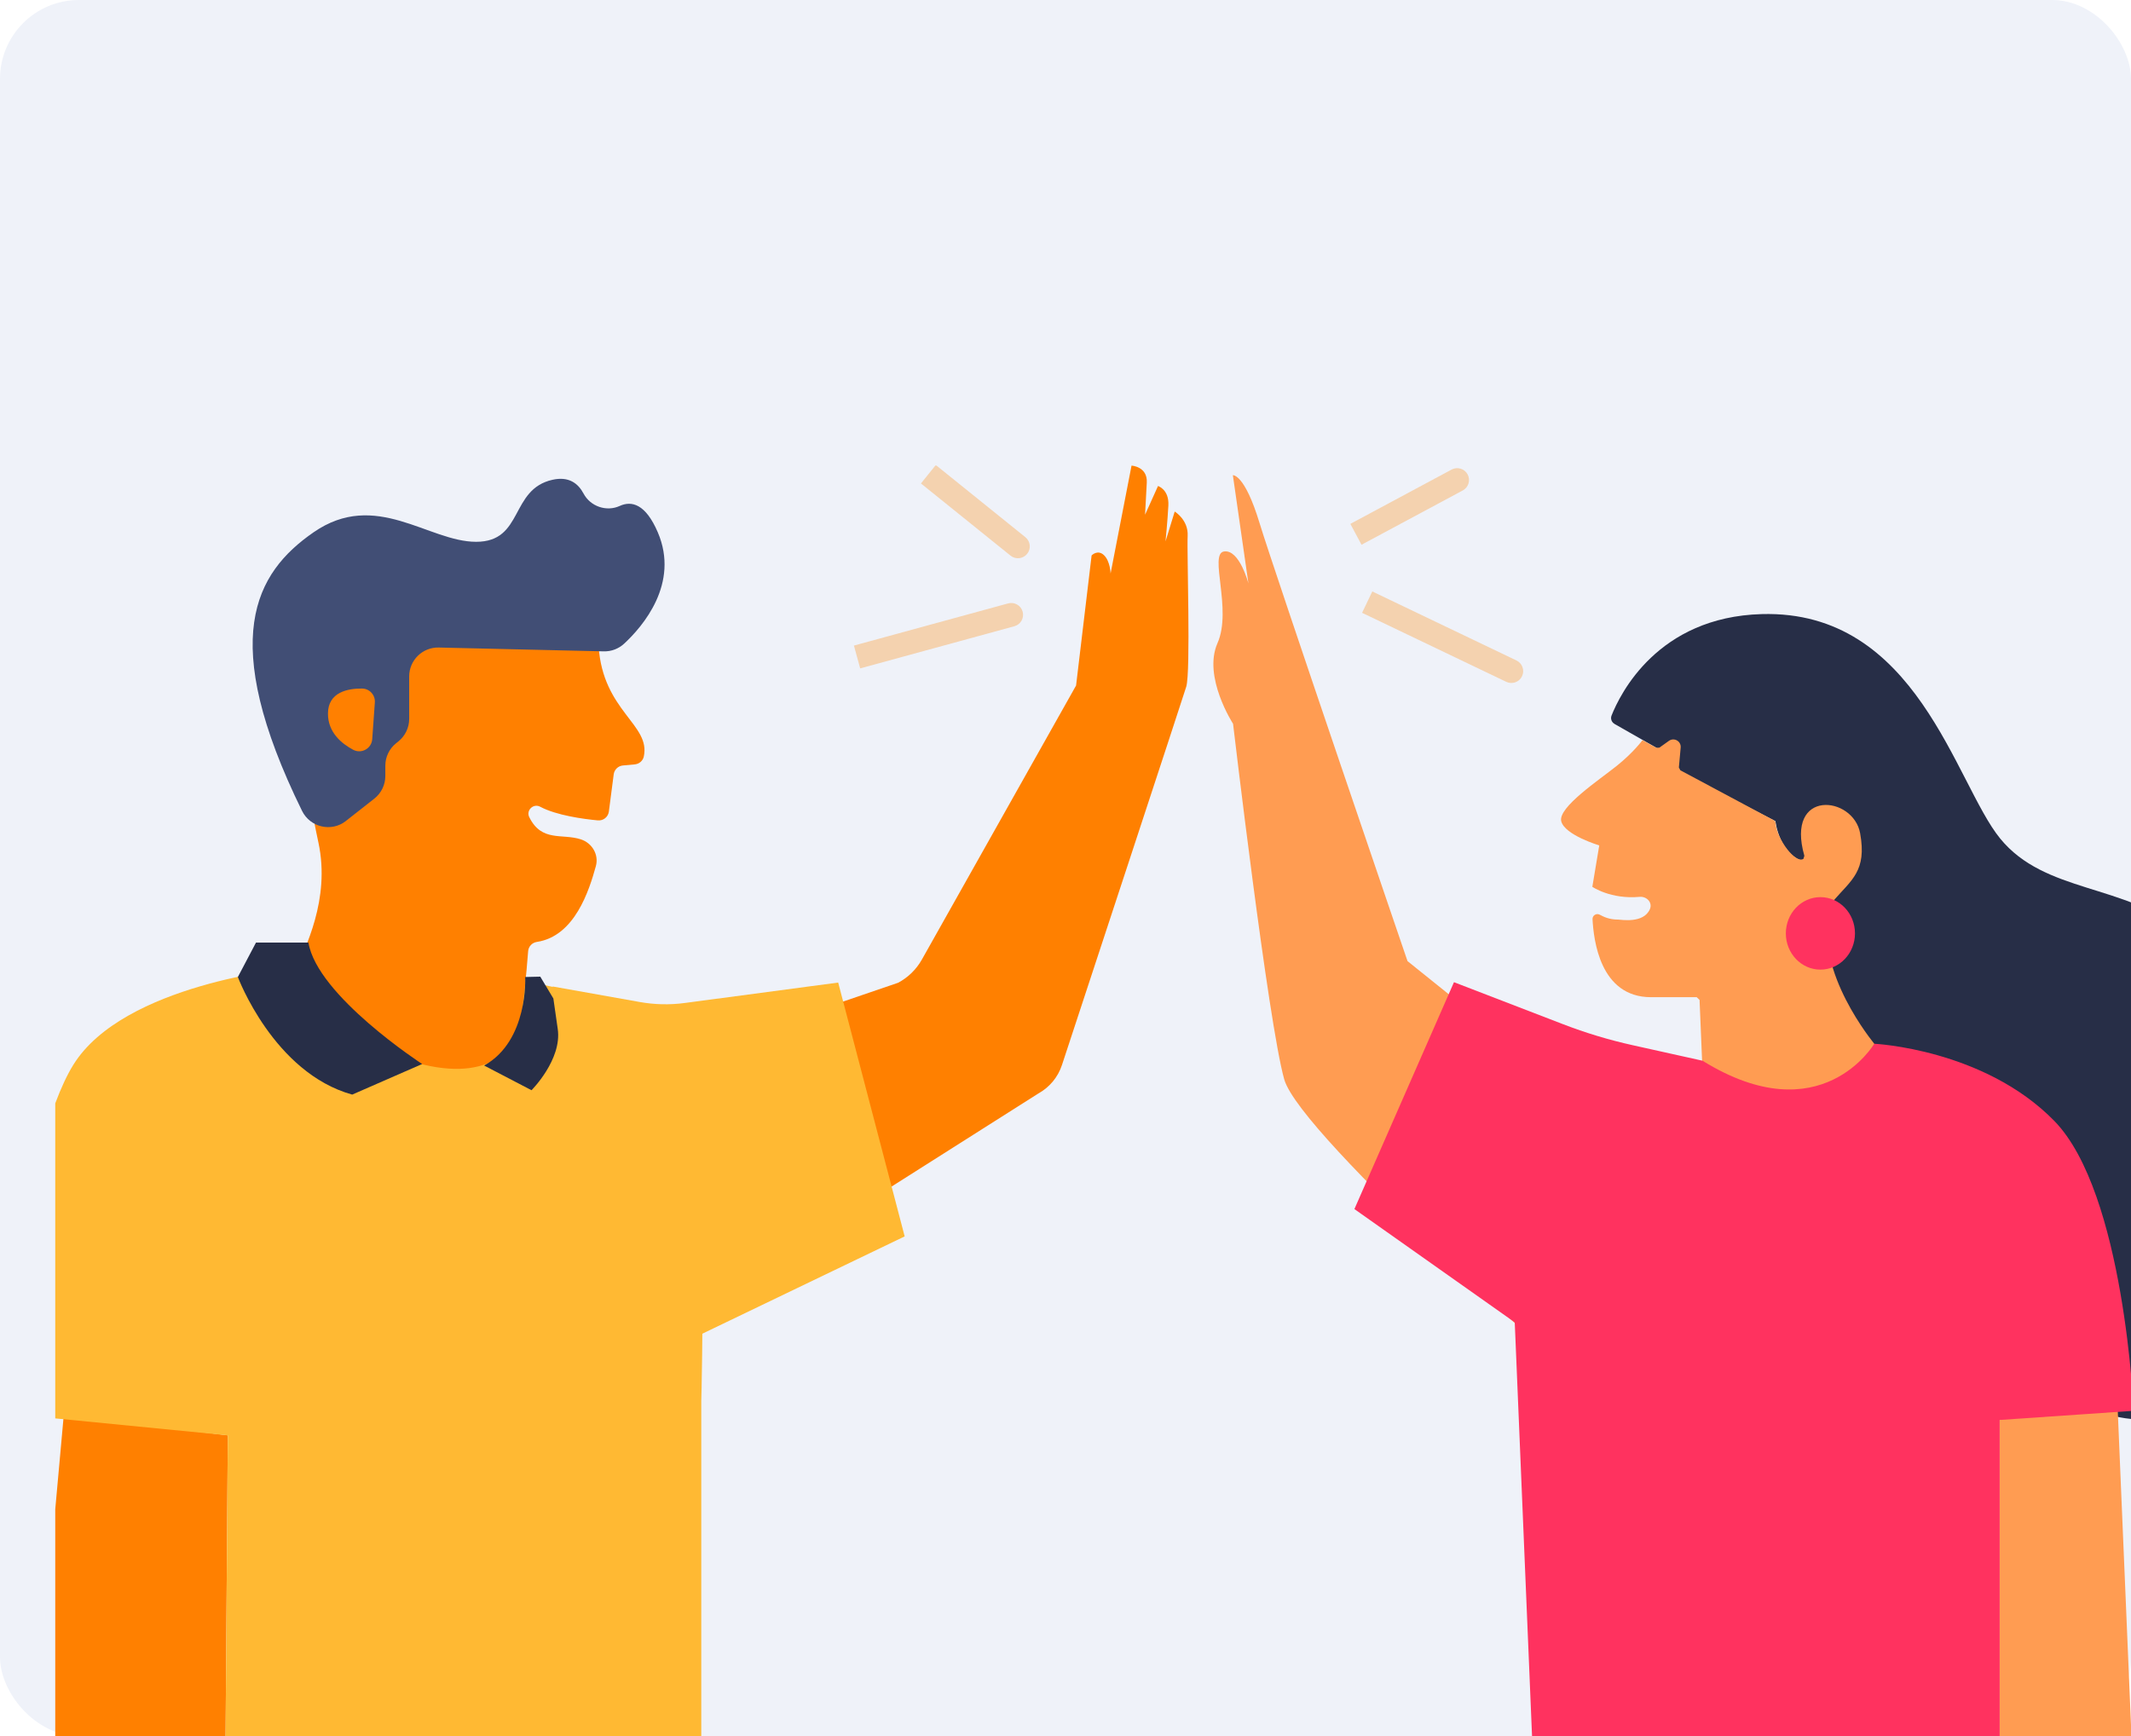<?xml version="1.0" encoding="UTF-8"?> <svg xmlns="http://www.w3.org/2000/svg" width="270" height="220" viewBox="0 0 270 220" fill="none"><g clip-path="url(#clip0_1746_1039)"><rect width="270" height="220" rx="10" fill="#EFF2F9"></rect><g clip-path="url(#clip1_1746_1039)"><g clip-path="url(#clip2_1746_1039)"><path d="M8.072 179.417L4.128 223.01L28.556 223.386L28.863 181.896L8.072 179.417Z" fill="#FF8000"></path><path d="M84.894 134.418L113.786 124.544C115.049 123.876 116.095 122.856 116.798 121.609L136.34 86.874L138.308 70.388C138.308 70.388 139.071 69.587 139.873 70.354C140.676 71.121 140.711 72.685 140.711 72.685L143.367 59.005C143.367 59.005 145.408 59.114 145.299 61.153L145.081 65.226L146.721 61.589C146.721 61.589 148.143 62.024 148.034 64.063C147.925 66.102 147.672 68.612 147.672 68.612L148.837 64.825C148.837 64.825 150.586 65.879 150.477 67.919C150.368 69.958 150.878 85.132 150.298 87.023C149.793 88.661 137.767 125.187 134.552 134.962C134.046 136.501 132.981 137.783 131.564 138.57L87.381 166.593L84.903 134.422L84.894 134.418Z" fill="#FF8000"></path><path d="M88.857 177.452C88.857 177.452 89.848 141.347 86.638 135.437C80.092 123.395 58.241 123.702 58.241 123.702L36.702 122.722C36.702 122.722 15.649 124.677 9.286 134.947C2.914 145.217 -1 178.961 -1 178.961L28.863 181.896L28.556 223.391L88.853 222.837V177.452H88.857Z" fill="#FFB933"></path><path d="M37.742 124.009C37.475 123.653 37.406 123.188 37.569 122.772C38.545 120.243 41.905 114.046 40.344 106.771C38.525 98.302 36.712 86.201 40.948 83.177C44.823 80.411 70.455 81.188 74.835 81.341C75.241 81.356 75.821 81.485 75.846 81.895C76.381 90.141 82.466 91.799 81.569 95.877C81.45 96.422 80.979 96.818 80.424 96.867L78.923 97.006C78.323 97.06 77.838 97.525 77.758 98.124L77.144 102.846C77.055 103.534 76.436 104.029 75.742 103.964C73.923 103.791 70.524 103.341 68.438 102.232C67.586 101.777 66.63 102.683 67.056 103.549C68.632 106.746 71.198 105.593 73.586 106.365C75.028 106.83 75.9 108.315 75.494 109.77C74.647 112.829 72.828 118.644 68.017 119.367C67.422 119.456 66.962 119.941 66.917 120.54C66.392 127.276 65.886 129.587 65.802 130.542C65.792 130.646 65.772 130.745 65.738 130.844C65.381 131.839 63.023 137.12 53.678 134.922C44.977 132.878 39.303 126.083 37.752 124.024L37.742 124.009Z" fill="#FF8000"></path><path d="M43.832 104.029L47.419 101.213C48.301 100.52 48.822 99.461 48.822 98.337V97.035C48.822 95.922 49.327 94.873 50.194 94.18L50.471 93.957C51.339 93.264 51.844 92.21 51.844 91.101V85.716C51.844 83.662 53.539 82.009 55.595 82.059L76.5 82.544C77.461 82.569 78.388 82.212 79.091 81.559C81.43 79.386 86.132 73.952 83.342 67.453C81.796 63.855 80.032 63.425 78.516 64.118C76.842 64.885 74.8 64.177 73.938 62.549C73.244 61.242 72.055 60.346 70.019 60.797C64.568 62.004 66.387 68.661 60.327 68.661C54.267 68.661 47.608 62.004 39.734 67.453C32.302 72.596 27.57 80.97 38.268 102.757C39.298 104.85 41.994 105.479 43.827 104.039L43.832 104.029Z" fill="#414E75"></path><path d="M47.494 89.017L47.162 93.67C47.078 94.858 45.799 95.57 44.749 95.016C43.247 94.219 41.553 92.799 41.553 90.438C41.553 87.706 44.075 87.241 45.864 87.256C46.815 87.26 47.563 88.072 47.494 89.022V89.017Z" fill="#FF8000"></path><path d="M39.08 119.446H32.436L30.137 123.811C30.137 123.811 34.651 135.942 44.625 138.714L53.489 134.838C53.489 134.838 40.185 126.197 39.08 119.451V119.446Z" fill="#272E47"></path><path d="M61.338 135.031L67.343 138.159C67.343 138.159 71.223 134.284 70.668 130.409L70.113 126.533L68.453 123.767L66.541 123.811C66.541 123.811 66.972 131.903 61.338 135.031Z" fill="#272E47"></path><path d="M70.028 125.014L81.053 126.979C82.941 127.315 84.868 127.36 86.771 127.102L106.199 124.514L114.623 156.684L87.866 169.553L75.479 161.634L70.028 125.009V125.014Z" fill="#FFB933"></path><path d="M201.433 176.229C201.433 176.229 164.757 143.994 162.715 136.788C160.679 129.582 156.229 91.72 156.229 91.72C156.229 91.72 152.369 85.776 154.257 81.504C156.145 77.233 153.128 70.166 155.09 69.883C157.052 69.601 158.177 73.942 158.177 73.942L156.205 60.222C156.205 60.222 157.676 60.01 159.574 66.241C161.472 72.472 178.333 121.797 178.333 121.797L209.47 146.825L201.438 176.229H201.433Z" fill="#FF9C52"></path><path d="M204.56 91.74L210.07 94.882L212.26 97.506L224.954 104.063C224.954 104.063 225.39 108.439 228.894 109.31C228.457 106.687 228.016 101.876 232.397 102.752C236.777 103.628 234.369 109.968 233.492 110.844C232.615 111.72 229.553 115.219 230.425 120.03C231.302 124.841 235.459 131.616 237.649 132.492C239.839 133.368 268.077 179.501 268.077 179.501C268.077 179.501 280.553 182.782 288.873 171.409C297.192 160.04 291.063 150.854 286.683 147.355C282.303 143.856 284.057 124.177 276.614 118.055C269.172 111.933 259.104 113.244 253.41 106.246C247.717 99.248 242.901 77.258 223.2 77.822C210.005 78.198 205.254 87.978 204.183 90.686C204.03 91.076 204.188 91.522 204.555 91.73L204.56 91.74Z" fill="#272E47"></path><path d="M208.102 93.794C208.102 93.794 207.002 95.328 204.817 97.075C202.632 98.822 197.375 102.321 197.811 104.073C198.247 105.82 202.617 107.132 202.627 107.137L201.75 112.383C201.755 112.383 204.074 113.992 207.75 113.655C208.612 113.576 209.41 114.353 209.044 115.209C208.246 117.075 205.372 116.536 205.03 116.536C203.871 116.536 203.172 116.174 202.681 115.912C202.255 115.689 201.75 116.016 201.775 116.491C201.913 119.035 202.686 126.37 209.192 126.37H214.975C215.113 126.504 215.198 126.583 215.336 126.716L215.757 136.863C215.767 136.863 222.134 143.524 229.572 141.342C235.334 139.649 236.92 133.304 237.45 132.745C237.574 132.611 237.584 132.413 237.47 132.27C236.246 130.745 229.284 121.599 232.188 114.309L232.257 114.19C234.611 111.482 236.548 110.374 235.681 105.593C234.814 100.822 226.183 99.921 228.615 108.453L228.497 108.835C227.506 109.503 225.127 106.355 224.959 104.281C224.949 104.143 224.874 104.019 224.751 103.955L212.903 97.615L212.715 97.263L212.943 94.734C213.017 93.932 212.116 93.418 211.457 93.883L210.248 94.744L209.861 94.764L208.092 93.784L208.102 93.794Z" fill="#FF9C52"></path><path d="M230.648 122.876C233.067 122.876 235.028 120.819 235.028 118.283C235.028 115.746 233.067 113.69 230.648 113.69C228.229 113.69 226.268 115.746 226.268 118.283C226.268 120.819 228.229 122.876 230.648 122.876Z" fill="#FF325F"></path><path d="M268.225 176.487L270.207 223.505L253.36 224V179.951L268.225 176.487Z" fill="#FF9C52"></path><path d="M215.703 134.418L206.859 132.453C203.841 131.785 200.878 130.889 197.994 129.775L184.22 124.469L171.604 153.22L191.92 167.573L194.278 223.995H253.361V179.946L270.341 178.783C270.341 178.783 269.192 151.171 260.283 142.049C251.374 132.928 237.47 132.27 237.47 132.27C237.47 132.27 230.741 143.737 215.698 134.413L215.703 134.418Z" fill="#FF325F"></path><path opacity="0.3" d="M128.034 70.412C128.679 70.932 129.623 70.83 130.143 70.185C130.663 69.54 130.561 68.596 129.916 68.076L128.975 69.244L128.034 70.412ZM128.975 69.244L129.916 68.076L118.566 58.93L117.625 60.098L116.684 61.266L128.034 70.412L128.975 69.244Z" fill="#FF8800"></path><path opacity="0.3" d="M190.842 86.404C191.589 86.761 192.485 86.446 192.842 85.699C193.2 84.952 192.884 84.056 192.137 83.698L191.489 85.051L190.842 86.404ZM173.225 76.306L172.577 77.659L190.842 86.404L191.489 85.051L192.137 83.698L173.872 74.953L173.225 76.306Z" fill="#FF8800"></path><path opacity="0.3" d="M128.521 79.361C129.32 79.142 129.791 78.318 129.572 77.519C129.354 76.72 128.529 76.25 127.729 76.468L128.125 77.915L128.521 79.361ZM128.125 77.915L127.729 76.468L108.194 81.81L108.59 83.256L108.985 84.702L128.521 79.361L128.125 77.915Z" fill="#FF8800"></path><path opacity="0.3" d="M185.335 62.151C186.065 61.759 186.34 60.85 185.948 60.12C185.556 59.39 184.647 59.116 183.917 59.508L184.626 60.829L185.335 62.151ZM171.799 67.711L172.508 69.032L185.335 62.151L184.626 60.829L183.917 59.508L171.09 66.389L171.799 67.711Z" fill="#FF8800"></path></g></g></g><defs><clipPath id="clip0_1746_1039"><rect width="270" height="220" fill="white"></rect></clipPath><clipPath id="clip1_1746_1039"><rect width="311" height="233" fill="white" transform="translate(7 18)"></rect></clipPath><clipPath id="clip2_1746_1039"><rect width="294" height="165" fill="white" transform="translate(-1 59)"></rect></clipPath></defs></svg> 
